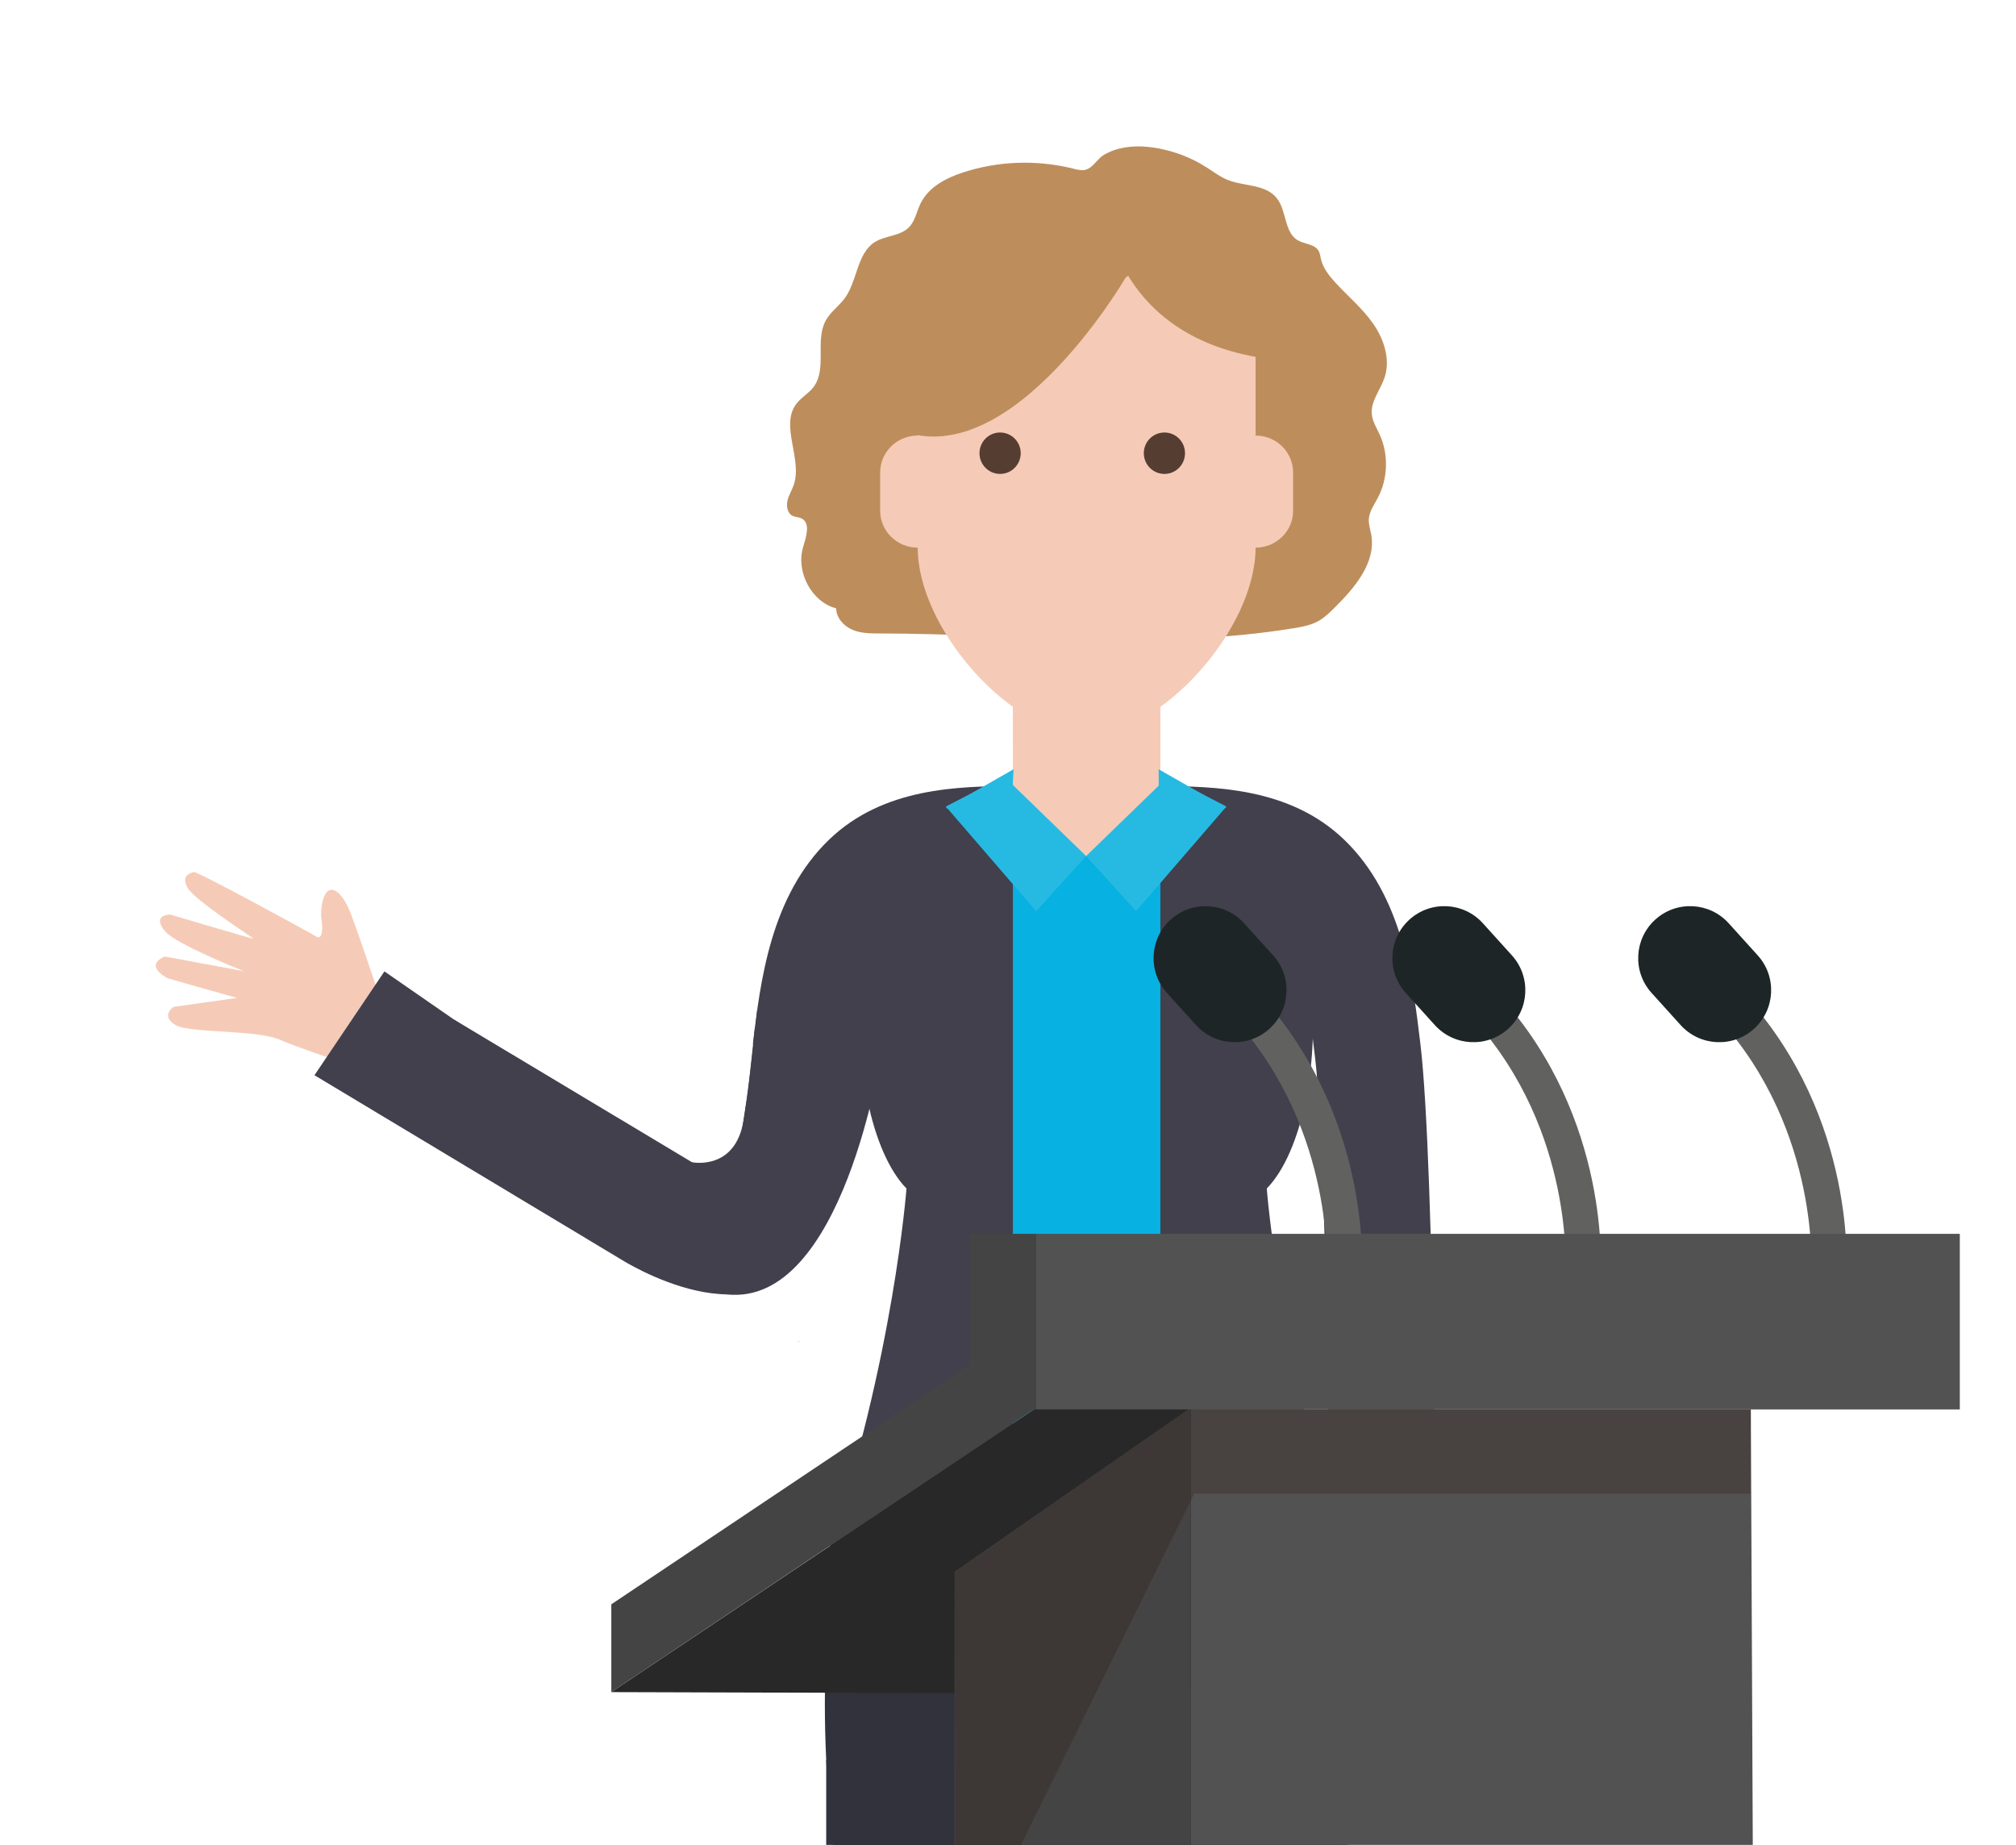 <?xml version="1.0" encoding="utf-8"?>
<!-- Generator: Adobe Illustrator 27.1.1, SVG Export Plug-In . SVG Version: 6.00 Build 0)  -->
<svg version="1.1" id="Layer_1" xmlns="http://www.w3.org/2000/svg" xmlns:xlink="http://www.w3.org/1999/xlink" x="0px" y="0px"
	 viewBox="0 0 574.08 525.36" style="enable-background:new 0 0 574.08 525.36;" xml:space="preserve">
<style type="text/css">
	.st0{fill:#C8C8C9;}
	.st1{fill:#F7CDB9;}
	.st2{fill:#BD8E5C;}
	.st3{fill:#42404D;}
	.st4{fill:#F5CBB7;}
	.st5{clip-path:url(#SVGID_00000173123334574486344580000004339796521655824049_);fill:#F5CBB7;}
	.st6{fill:#0F0F0F;}
	.st7{fill:#07B1E1;}
	.st8{fill:#32323C;}
	.st9{fill:#26BAE3;}
	.st10{fill:#563D32;}
	.st11{fill:#32313B;}
	.st12{fill:#159BC1;}
	.st13{fill:#1B87A8;}
	.st14{fill:#34343F;}
	.st15{fill:#616160;}
	.st16{fill:#1E2527;}
	.st17{fill:#282828;}
	.st18{fill:#525252;}
	.st19{fill:#444444;}
	.st20{opacity:0.26;fill:#2D180E;}
	.st21{fill:#1A1A1A;}
	.st22{fill:#042A3F;}
	.st23{fill:#38457B;}
	.st24{clip-path:url(#SVGID_00000043434073571919635800000011669456292912703660_);fill:#F5CBB7;}
	.st25{fill:#FFFFFF;}
	
		.st26{clip-path:url(#SVGID_00000078733742044369830180000000749588224194108066_);fill:url(#SVGID_00000173129220222866025890000010125193299218261676_);}
	
		.st27{clip-path:url(#SVGID_00000053506658491842591210000005753304168008004753_);fill:url(#SVGID_00000149380642635385531130000002987828870837405091_);}
	.st28{fill:#5C205B;}
	
		.st29{clip-path:url(#SVGID_00000008865091057298586930000014059081711604317840_);fill:url(#SVGID_00000047782872841734108440000009389766770902026627_);}
	.st30{fill:#374E5C;}
	.st31{fill:#724B3F;}
	.st32{fill:#593A31;}
	.st33{opacity:0.45;fill:#634137;}
	.st34{fill:#989898;}
	.st35{fill:#4E4D4D;}
	.st36{fill:#E6E5E5;}
	.st37{fill:#333333;}
	.st38{fill:#CCCCCC;}
	.st39{fill:#AC3E3C;}
	.st40{fill:#8A312F;}
	.st41{opacity:0.47;fill:#989898;}
	.st42{fill:#CCCBCB;}
	.st43{fill:#8B8B8B;}
	.st44{fill:#C0551B;}
	.st45{fill:#737373;}
	.st46{fill:#808080;}
	.st47{fill:#999999;}
	.st48{fill:#B3B3B3;}
	.st49{fill:#752157;}
</style>
<g>
	<g>
		<g>
			<path class="st0" d="M216.54,348.27c0.09,3.67,0.19,7.75,0.29,12.16L216.54,348.27z"/>
			<g>
				<path class="st1" d="M224,306.73c-15.15,6.71-7.17,21.23-6.48,20.31c0.69-0.91,5.6-8.83,10.58-11.04
					c2.86-1.27,4.26-4.37,3.13-6.93C230.1,306.51,226.87,305.46,224,306.73"/>
				<path class="st2" d="M274.17,49.13c-4.81,1.58-9.77,4.14-12.05,8.85c-1.07,2.21-1.51,4.83-3.16,6.61
					c-2.55,2.75-6.91,2.41-10.01,4.45c-4.93,3.26-4.81,10.9-8.32,15.78c-1.67,2.33-4.17,3.98-5.53,6.53
					c-3.03,5.64,0.41,13.63-3.36,18.76c-1.42,1.93-3.65,3.07-5.06,5.01c-4.56,6.25,1.88,15.59-0.66,22.99
					c-0.52,1.51-1.4,2.87-1.77,4.43c-0.37,1.55-0.06,3.48,1.27,4.26c0.87,0.5,1.96,0.41,2.84,0.9c2.51,1.39,1.16,5.28,0.33,8.11
					c-2.11,7.14,2.48,15.64,9.41,17.43c0.06,2.77,2.21,5.09,4.67,6.12c2.45,1.03,5.17,1.02,7.82,1.03
					c39.36,0.07,79.02,4.87,117.91-1.51c2.42-0.4,4.9-0.86,7.05-2.09c1.71-0.98,3.15-2.41,4.56-3.81
					c5.64-5.62,11.78-12.72,10.36-20.73c-0.25-1.42-0.74-2.82-0.69-4.26c0.09-2.31,1.54-4.27,2.6-6.29c2.88-5.46,3.06-12.38,0.48-18
					c-0.86-1.87-2.02-3.68-2.22-5.74c-0.36-3.74,2.46-6.91,3.64-10.47c1.72-5.17-0.21-10.99-3.31-15.4
					c-3.1-4.41-7.28-7.84-10.88-11.81c-1.73-1.9-3.38-4.04-3.96-6.6c-0.16-0.72-0.24-1.47-0.57-2.11c-1.1-2.14-4.06-1.97-6.07-3.18
					c-3.73-2.24-3.12-8.22-5.77-11.77c-3.17-4.26-9.43-3.47-14.23-5.43c-2.1-0.86-3.94-2.27-5.86-3.5
					c-5.19-3.32-11.13-5.36-17.19-5.9c-4.07-0.36-8.55,0.18-12.14,2.34c-1.63,0.99-2.71,2.96-4.28,3.84
					c-1.81,1.02-3.2,0.31-5.16-0.14C294.72,45.48,284.06,45.88,274.17,49.13"/>
				<path class="st3" d="M214.39,297.32c2.12-17.81,5.02-42.21,21.76-58.27c15.47-14.85,36.78-15.08,52.33-15.24l0.33,30.24
					c-12.23,0.13-24.88,0.27-31.72,6.82c-8.93,8.57-11.01,26.01-12.68,40.02"/>
				<path class="st4" d="M381.29,494.43l-0.02-48.88l25.2-0.04l0.02,48.92c0,9.66-5.64,17.5-12.6,17.5
					C386.93,511.93,381.29,504.09,381.29,494.43"/>
				<path class="st4" d="M374.01,485.1c0-17.05,7.6-28.99,8.07-29.5c1.83-1.97,4.47-1.5,5.89,1.05c1.42,2.55,1.08,6.2-0.75,8.17
					c-0.04,0.04-0.36,0.63-0.81,1.66c-0.46,1.03-1.06,2.51-1.65,4.33c-1.18,3.64-2.35,8.67-2.35,14.28c0,3.22-1.88,5.83-4.2,5.83
					C375.89,490.93,374.01,488.31,374.01,485.1"/>
				<path class="st3" d="M378.76,460.68c0,0-0.35-126.5-4.31-159.78c-1.67-14.01-3.74-31.46-12.68-40.02
					c-6.83-6.56-19.48-6.69-31.71-6.82l0.32-30.24c15.55,0.17,36.85,0.4,52.33,15.24c16.74,16.06,19.65,40.46,21.77,58.27
					c4.17,35.02,4.52,163.29,4.52,163.29L378.76,460.68z"/>
				<polygon class="st4" points="340.93,227.57 330.43,223.24 330.43,196.46 288.43,196.46 288.43,223.24 277.93,227.57 
					288.43,291.76 330.43,291.76 				"/>
				<g>
					<g>
						<defs>
							<rect id="SVGID_1_" x="288.43" y="196.63" width="42" height="26.61"/>
						</defs>
						<clipPath id="SVGID_00000050657720560330418760000008387111970041125522_">
							<use xlink:href="#SVGID_1_"  style="overflow:visible;"/>
						</clipPath>
						<polygon style="clip-path:url(#SVGID_00000050657720560330418760000008387111970041125522_);fill:#F5CBB7;" points="
							288.43,196.63 288.43,210.57 330.43,223.24 330.43,196.63 						"/>
					</g>
				</g>
				<path class="st6" d="M370.46,421.58h-61.3h-61.3c-34.89,60.03,27.04,168.96,26.68,406.03L274.5,869h27.3l-0.13-41.4l5.19-324.13
					h2.3h2.3l5.2,324.13l-0.14,41.4h27.3l-0.04-41.4C343.42,590.54,405.34,481.6,370.46,421.58"/>
				<rect x="266.85" y="243.86" class="st7" width="84.64" height="177.72"/>
				<path class="st8" d="M370.43,411.58h-61h-61c0,0-30.02,45.97-0.66,175.98c0.19,0.85,1.36,1.42,2.23,1.42h59.44h59.44
					c0.87,0,2.04-0.57,2.23-1.42C400.45,457.55,370.43,411.58,370.43,411.58"/>
				<path class="st3" d="M330.43,442.58h52.88c-18.9-55.24-22.58-104.13-22.58-104.13c19.92-20.36,22.58-105.45-30.3-115.21v63.86
					V442.58z"/>
				<path class="st3" d="M288.43,442.58h-52.88c18.9-55.24,22.58-104.13,22.58-104.13c-19.92-20.36-22.58-105.45,30.3-115.21v63.86
					V442.58z"/>
				<path class="st9" d="M309.28,243.77l-14.22,15.7l-6.63-7.68l-19.09-22.12c0.04-0.02,16.59-8.55,16.59-8.55l5.71,5.54
					L309.28,243.77z"/>
				<path class="st9" d="M309.29,243.77l14.22,15.7l25.73-29.8c-0.04-0.02-16.59-8.55-16.59-8.55l-5.71,5.54L309.29,243.77z"/>
				<polyline class="st9" points="277.6,232.84 269.34,230.08 288.62,219.06 288.23,227.13 				"/>
				<polyline class="st9" points="349.23,230.08 329.95,219.06 329.95,227.33 				"/>
				<path class="st4" d="M357.54,124.03v-21.84c0-23.2-26.85-52.5-48.11-52.5c-21.25,0-48.1,29.3-48.1,52.5v21.84
					c-5.9,0-10.69,4.7-10.69,10.5v10.92c0,5.8,4.79,10.5,10.69,10.5c0,23.2,26.85,53.34,48.1,53.34c21.25,0,48.11-30.14,48.11-53.34
					c5.9,0,10.69-4.7,10.69-10.5v-10.92C368.22,128.73,363.44,124.03,357.54,124.03"/>
				<path class="st10" d="M284.79,134.96c-3.25,0-5.87-2.65-5.87-5.9c0-3.26,2.62-5.9,5.87-5.9c3.24,0,5.87,2.64,5.87,5.9
					C290.66,132.31,288.03,134.96,284.79,134.96"/>
				<path class="st10" d="M331.59,134.96c-3.25,0-5.88-2.65-5.88-5.9c0-3.26,2.64-5.9,5.88-5.9c3.24,0,5.86,2.64,5.86,5.9
					C337.45,132.31,334.83,134.96,331.59,134.96"/>
				<polyline class="st8" points="235.27,501.23 235.27,664.8 383.97,664.8 383.97,478.72 344.64,472.66 315.17,469.92 				"/>
				<path class="st2" d="M320.52,79.08c0,0-35.81,61.57-68.87,41.05c-33.06-20.53,13.77-46.91,13.77-46.91s19.28-14.66,22.04-14.66
					s19.28-5.87,19.28-5.87l22.04,5.87l11.02,5.86"/>
				<path class="st2" d="M315.01,60.96c0,0,2.75,35.81,46.83,41.32c44.08,5.51,2.75-19.28,2.75-19.28l-8.26-16.53l-5.51-5.51
					l-5.51-2.75"/>
				<path class="st2" d="M295.72,80.24c0,0-13.77-13.77-13.77-16.53s5.51-8.26,5.51-8.26l8.26-5.51l11.4-1.55l24.42,1.55l8.26,8.26
					l2.75,2.75"/>
			</g>
			<polygon class="st11" points="280.49,458.8 323.78,458.8 319.49,458.13 289.32,455.34 			"/>
			<polygon class="st12" points="276.5,390.81 276.77,391.87 276.77,391.78 276.5,390.81 276.19,390.5 			"/>
			<path class="st13" d="M276.93,381.99L276.93,381.99c-0.04,0.4-0.08,0.81-0.12,1.22C276.86,382.88,276.9,382.5,276.93,381.99"/>
			<path class="st14" d="M227.51,381.99L227.51,381.99l-0.27,0.05v0.03l0.28,0.01C227.52,382.06,227.51,382.02,227.51,381.99"/>
		</g>
		<path class="st4" d="M109.55,288.23c-0.4-1.07-8.45-25.69-10.39-29.8c-1.95-4.11-4.07-5.64-5.55-4.84
			c-1.48,0.79-2.54,4.77-2.04,8.28c0.5,3.51,0,5.8-1.57,4.8c-1.57-1-34.02-18.72-34.87-18.35c-0.84,0.36-3.62,0.84-1.8,4.37
			c1.81,3.54,19.05,14.52,18.85,14.63c-0.2,0.11-23.68-6.89-23.68-6.89s-5.48,0-1.5,4.77c3.11,3.74,22.5,11.37,22.5,11.37
			l-22.53-4.18c0,0-6.35,2.19,0.76,6.2l19.71,5.59l-18.02,2.54c0,0-3.9,2.58,0.61,5.2c4.05,2.35,23.04,1.24,29.71,4.19
			c4.3,1.9,17.05,6.2,17.05,6.2L109.55,288.23z"/>
		<line class="st3" x1="223.22" y1="284.04" x2="234.95" y2="262.36"/>
		<path class="st3" d="M227.24,276.62c-1.24,2.38-9.43,15.14-9.43,15.14l-2.87,0.99L213,311l-3,19c0,0-11.04,9.17-28.02-2.92
			C165,315,109.47,276.62,109.47,276.62l-19.92,29.57l87.29,52.44c0,0,39.2,25.06,53.18-4.28c13.98-29.35,16.84-70.3,16.84-70.3"/>
		<polyline class="st3" points="123,298 129.4,290.41 200.86,333.25 219.52,344.55 212.38,350.48 		"/>
		<path class="st3" d="M197.06,330.97c0,0,12.49,2.57,14.72-12.2c2.23-14.77,3.84-31.15,3.84-31.15L231,290
			c0,0-6.56,50.22-7.78,50.61c-1.22,0.39-5.13,6.43-6.68,6.41s-16.39,0-16.39,0"/>
		<path class="st3" d="M251,299c0,1-10.99,73.19-44,69.6c-33-3.6-9.95-25.07-9.95-25.07S243,293,244,293S251,299,251,299z"/>
	</g>
	<g>
		<g>
			<g>
				<g>
					<path class="st15" d="M520.75,368.35c2.58,0,4.77-1.99,4.98-4.61c0.14-1.81,3.14-44.88-28.61-80.07
						c-1.85-2.05-5.01-2.21-7.06-0.37c-2.05,1.85-2.21,5.01-0.37,7.06c28.89,32.03,26.09,72.19,26.06,72.59
						c-0.22,2.75,1.84,5.16,4.59,5.38C520.49,368.35,520.62,368.35,520.75,368.35z"/>
				</g>
				<path class="st16" d="M478.58,291.91c5.48,6.06,14.84,6.54,20.9,1.06l0,0c6.06-5.48,6.54-14.84,1.06-20.9l-8.27-9.15
					c-5.48-6.06-14.84-6.54-20.9-1.06l0,0c-6.06,5.48-6.54,14.84-1.06,20.9L478.58,291.91z"/>
			</g>
			<g>
				<g>
					<path class="st15" d="M450.75,368.35c2.58,0,4.77-1.99,4.98-4.61c0.14-1.81,3.14-44.88-28.61-80.07
						c-1.85-2.05-5.01-2.21-7.06-0.37c-2.05,1.85-2.21,5.01-0.37,7.06c28.89,32.03,26.09,72.19,26.06,72.59
						c-0.22,2.75,1.84,5.16,4.59,5.38C450.49,368.35,450.62,368.35,450.75,368.35z"/>
				</g>
				<path class="st16" d="M408.58,291.91c5.48,6.06,14.84,6.54,20.9,1.06l0,0c6.06-5.48,6.54-14.84,1.06-20.9l-8.27-9.15
					c-5.48-6.06-14.84-6.54-20.9-1.06l0,0c-6.06,5.48-6.54,14.84-1.06,20.9L408.58,291.91z"/>
			</g>
			<g>
				<g>
					<path class="st15" d="M382.75,368.35c2.58,0,4.77-1.99,4.98-4.61c0.14-1.81,3.14-44.88-28.61-80.07
						c-1.85-2.05-5.01-2.21-7.06-0.37c-2.05,1.85-2.21,5.01-0.37,7.06c28.89,32.03,26.09,72.19,26.06,72.59
						c-0.22,2.75,1.84,5.16,4.59,5.38C382.49,368.35,382.62,368.35,382.75,368.35z"/>
				</g>
				<path class="st16" d="M340.58,291.91c5.48,6.06,14.84,6.54,20.9,1.06l0,0c6.06-5.48,6.54-14.84,1.06-20.9l-8.27-9.15
					c-5.48-6.06-14.84-6.54-20.9-1.06l0,0c-6.06,5.48-6.54,14.84-1.06,20.9L340.58,291.91z"/>
			</g>
			<polygon class="st17" points="174.08,481.86 340.08,482.36 340.08,395.36 294.83,401.11 			"/>
			<polygon class="st18" points="339.08,894.36 500.78,894.36 498.57,401.36 339.08,401.36 			"/>
			<polygon class="st19" points="271.58,894.36 339.08,894.36 339.08,400.86 271.83,447.61 			"/>
			<polygon class="st19" points="174.08,481.86 295.08,400.86 295.08,375.86 174.08,456.86 			"/>
			<rect x="276.08" y="351.36" class="st19" width="19" height="50"/>
			<polygon class="st20" points="272.09,563.14 271.83,447.73 339.08,400.86 339.08,401.36 498.57,401.36 498.41,425.36 
				340.08,425.36 			"/>
			<rect x="295.08" y="351.36" class="st18" width="263" height="50"/>
		</g>
	</g>
</g>
<g>
	<g>
		<rect x="1793.23" y="246.03" class="st21" width="40.54" height="47.6"/>
		<g>
			<path class="st21" d="M1803.37,267.9v136.79h10.81V261.9h-5.7C1805.66,261.9,1803.37,264.59,1803.37,267.9z"/>
			<path class="st21" d="M1814.18,261.9v142.8h9.46V267.9c0-3.32-2.29-6-5.11-6H1814.18z"/>
		</g>
		<path class="st22" d="M1875.8,338.42c-41.53-8.29-83.07-8.29-124.6,0c-18.15,3.6-30.96-15.08-28.57-42.67
			c1.83-21.17,3.59-41.51,5.28-61.06c2.01-23.24,16.3-44.83,31.91-47.5c35.77-6.17,71.6-6.17,107.37,0
			c15.61,2.67,29.9,24.26,31.91,47.5c1.69,19.55,3.45,39.89,5.28,61.06C1906.76,323.34,1893.95,342.01,1875.8,338.42z"/>
		<g>
			<rect x="1803.03" y="416.3" class="st21" width="11.09" height="95.26"/>
			<rect x="1814.12" y="416.3" class="st21" width="9.85" height="95.26"/>
		</g>
		<rect x="1773.63" y="404.69" class="st21" width="81.09" height="15.87"/>
		<path class="st23" d="M1904.53,416.73h-180.7c-2.34,0-4.25-1.91-4.25-4.25v-14.91c0-4.81,3.94-8.75,8.75-8.75h171.7
			c4.81,0,8.75,3.94,8.75,8.75v14.91C1908.78,414.82,1906.87,416.73,1904.53,416.73z"/>
		<rect x="1799.34" y="499.34" class="st21" width="27.1" height="15.88"/>
		<path class="st21" d="M1874.99,547.49c-34.48-36.83-87.15-36.83-121.63,0c0-3.7,0-7.4,0-11.11c34.48-36.83,87.15-36.83,121.63,0
			C1874.99,540.08,1874.99,543.79,1874.99,547.49z"/>
		<g>
			<path class="st21" d="M1733.09,547.49c0,8.76,6.05,15.87,13.51,15.87c7.46,0,13.51-7.1,13.51-15.87
				c0-8.76-6.05-15.87-13.51-15.87C1739.14,531.62,1733.09,538.73,1733.09,547.49z"/>
			<path class="st21" d="M1746.61,560.18c-5.96,0-10.81-5.69-10.81-12.69c0-7,4.85-12.69,10.81-12.69s10.81,5.69,10.81,12.69
				C1757.42,554.49,1752.57,560.18,1746.61,560.18z"/>
			<path class="st21" d="M1746.61,558.59c-5.22,0-9.46-4.98-9.46-11.11c0-6.12,4.24-11.11,9.46-11.11s9.46,4.98,9.46,11.11
				C1756.07,553.61,1751.82,558.59,1746.61,558.59z"/>
		</g>
		<g>
			<path class="st21" d="M1895.26,547.49c0,8.76-6.05,15.87-13.51,15.87c-7.46,0-13.51-7.1-13.51-15.87
				c0-8.76,6.05-15.87,13.51-15.87C1889.21,531.62,1895.26,538.73,1895.26,547.49z"/>
			<path class="st21" d="M1881.75,560.18c5.96,0,10.81-5.69,10.81-12.69c0-7-4.85-12.69-10.81-12.69s-10.81,5.69-10.81,12.69
				C1870.94,554.49,1875.79,560.18,1881.75,560.18z"/>
			<path class="st21" d="M1881.75,558.59c5.22,0,9.46-4.98,9.46-11.11c0-6.12-4.24-11.11-9.46-11.11s-9.46,4.98-9.46,11.11
				C1872.29,553.61,1876.53,558.59,1881.75,558.59z"/>
		</g>
		<g>
			<path class="st0" d="M1738.59,303.82c0.08,3.11,0.16,6.56,0.25,10.29L1738.59,303.82z"/>
			<g>
				<path class="st1" d="M1744.91,268.65c-12.83,5.68-6.07,17.97-5.48,17.2c0.59-0.77,4.74-7.48,8.96-9.34
					c2.42-1.07,3.61-3.7,2.65-5.87C1750.07,268.47,1747.33,267.58,1744.91,268.65"/>
				<path class="st2" d="M1787.38,50.57c-4.07,1.34-8.27,3.5-10.2,7.49c-0.9,1.87-1.28,4.09-2.67,5.6
					c-2.16,2.33-5.85,2.04-8.48,3.77c-4.17,2.76-4.07,9.23-7.05,13.36c-1.42,1.97-3.53,3.37-4.69,5.53
					c-2.57,4.77,0.35,11.54-2.84,15.88c-1.2,1.63-3.09,2.6-4.29,4.24c-3.86,5.29,1.59,13.2-0.56,19.46
					c-0.44,1.28-1.18,2.43-1.5,3.75c-0.32,1.31-0.05,2.95,1.08,3.61c0.73,0.43,1.66,0.35,2.4,0.76c2.12,1.17,0.98,4.47,0.28,6.87
					c-1.79,6.04,2.1,13.24,7.96,14.76c0.05,2.34,1.88,4.31,3.95,5.18c2.08,0.87,4.38,0.87,6.62,0.87
					c33.32,0.06,66.9,4.13,99.82-1.28c2.05-0.34,4.14-0.73,5.97-1.77c1.45-0.83,2.67-2.04,3.86-3.23
					c4.78-4.76,9.97-10.77,8.77-17.55c-0.21-1.2-0.63-2.38-0.58-3.61c0.07-1.95,1.3-3.61,2.2-5.32c2.43-4.62,2.59-10.48,0.41-15.24
					c-0.73-1.59-1.71-3.11-1.88-4.86c-0.31-3.17,2.08-5.85,3.08-8.87c1.45-4.38-0.18-9.3-2.8-13.04c-2.63-3.73-6.16-6.64-9.21-10
					c-1.46-1.61-2.86-3.42-3.35-5.58c-0.14-0.61-0.21-1.24-0.49-1.79c-0.93-1.81-3.44-1.67-5.14-2.69
					c-3.16-1.89-2.64-6.96-4.88-9.97c-2.68-3.6-7.99-2.94-12.05-4.6c-1.78-0.73-3.34-1.92-4.96-2.97
					c-4.39-2.81-9.42-4.54-14.55-4.99c-3.45-0.31-7.23,0.15-10.28,1.98c-1.38,0.83-2.3,2.5-3.62,3.25
					c-1.53,0.87-2.71,0.27-4.37-0.12C1804.78,47.48,1795.76,47.82,1787.38,50.57"/>
				<path class="st4" d="M1756.4,427.56l0.02-41.38l-21.33-0.03l-0.01,41.41c0,8.18,4.77,14.81,10.67,14.81
					S1756.4,435.74,1756.4,427.56"/>
				<path class="st4" d="M1762.56,419.66c0-14.44-6.43-24.55-6.83-24.97c-1.55-1.67-3.79-1.27-4.99,0.89
					c-1.2,2.16-0.92,5.25,0.63,6.92c0.03,0.03,0.3,0.53,0.69,1.4c0.39,0.87,0.89,2.12,1.39,3.67c1,3.09,1.99,7.34,1.99,12.09
					c0,2.73,1.59,4.94,3.56,4.94S1762.56,422.38,1762.56,419.66"/>
				<path class="st3" d="M1758.53,398.99l-25.6-0.06c0,0,0.3-108.59,3.83-138.24c1.79-15.08,4.25-35.73,18.43-49.33
					c13.1-12.57,31.13-12.76,44.3-12.9l0.28,25.6c-10.36,0.11-21.07,0.23-26.85,5.78c-7.56,7.26-9.32,22.02-10.73,33.88
					C1758.83,291.9,1758.53,398.99,1758.53,398.99"/>
				<path class="st4" d="M1878.07,427.56l-0.02-41.38l21.33-0.03l0.02,41.41c0,8.18-4.78,14.81-10.67,14.81
					C1882.84,442.37,1878.07,435.74,1878.07,427.56"/>
				<path class="st4" d="M1871.9,419.66c0-14.44,6.43-24.55,6.83-24.97c1.55-1.67,3.79-1.27,4.99,0.89c1.2,2.16,0.92,5.25-0.63,6.92
					c-0.03,0.03-0.3,0.53-0.69,1.4c-0.39,0.87-0.89,2.12-1.39,3.67c-1,3.09-1.99,7.34-1.99,12.09c0,2.73-1.59,4.94-3.56,4.94
					C1873.5,424.59,1871.9,422.38,1871.9,419.66"/>
				<path class="st3" d="M1861.55,229.83c-5.79-5.55-16.49-5.67-26.85-5.78l0.27-25.6c13.17,0.14,31.2,0.34,44.3,12.9
					c14.18,13.6,16.63,34.25,18.43,49.33C1901.23,290.34,1869.11,237.09,1861.55,229.83z"/>
				<polygon class="st4" points="1843.9,201.64 1835.01,197.97 1835.01,175.3 1799.45,175.3 1799.45,197.97 1790.56,201.64 
					1799.45,255.98 1835.01,255.98 				"/>
				<g>
					<g>
						<defs>
							
								<rect id="SVGID_00000026881595789808721300000009693867429311771782_" x="1799.45" y="175.44" width="35.55" height="22.53"/>
						</defs>
						<clipPath id="SVGID_00000140708191363201943300000005863010790894825609_">
							<use xlink:href="#SVGID_00000026881595789808721300000009693867429311771782_"  style="overflow:visible;"/>
						</clipPath>
						<polygon style="clip-path:url(#SVGID_00000140708191363201943300000005863010790894825609_);fill:#F5CBB7;" points="
							1799.45,175.44 1799.45,187.24 1835.01,197.97 1835.01,175.44 						"/>
					</g>
				</g>
				<path class="st4" d="M1868.9,365.88H1817h-51.89c-29.53,50.82,22.89,143.04,22.59,343.74l-0.04,35.05h23.11l-0.11-35.05
					l4.4-274.41h1.95h1.95l4.4,274.41l-0.11,35.05h23.11l-0.04-35.05C1846.01,508.92,1898.43,416.7,1868.9,365.88"/>
				<rect x="1781.18" y="215.43" class="st7" width="71.66" height="150.46"/>
				<path class="st8" d="M1868.88,357.42h-51.65h-51.65c0,0-25.41,38.91-0.56,148.98c0.16,0.72,1.15,1.2,1.89,1.2h50.32h50.32
					c0.73,0,1.72-0.49,1.89-1.2C1894.29,396.34,1868.88,357.42,1868.88,357.42"/>
				<path class="st3" d="M1835.01,383.66h44.77c-16-46.77-19.12-88.15-19.12-88.15c16.87-17.23,19.12-89.28-25.65-97.54v54.06
					V383.66z"/>
				<path class="st3" d="M1799.45,383.66h-44.77c16-46.77,19.12-88.15,19.12-88.15c-16.87-17.23-19.12-89.28,25.65-97.54v54.06
					V383.66z"/>
				<path class="st9" d="M1817.11,215.35l-12.04,13.29l-5.62-6.5l-16.17-18.72c0.04-0.02,14.05-7.24,14.05-7.24l4.83,4.69
					L1817.11,215.35z"/>
				<path class="st9" d="M1817.11,215.35l12.04,13.29l21.78-25.23c-0.04-0.02-14.05-7.24-14.05-7.24l-4.83,4.69L1817.11,215.35z"/>
				<polyline class="st9" points="1790.29,206.1 1783.29,203.77 1799.62,194.44 1799.28,201.27 				"/>
				<polyline class="st9" points="1850.93,203.77 1834.6,194.44 1834.6,201.43 				"/>
				<path class="st4" d="M1857.96,113.98V95.49c0-19.64-22.73-44.44-40.73-44.44s-40.72,24.81-40.72,44.44v18.49
					c-5,0-9.05,3.98-9.05,8.89v9.24c0,4.91,4.05,8.89,9.05,8.89c0,19.64,22.73,45.16,40.72,45.16s40.73-25.52,40.73-45.16
					c5,0,9.05-3.98,9.05-8.89v-9.24C1867.01,117.96,1862.96,113.98,1857.96,113.98"/>
				<path class="st10" d="M1796.37,123.23c-2.75,0-4.97-2.24-4.97-5c0-2.76,2.22-5,4.97-5c2.74,0,4.97,2.23,4.97,5
					C1801.34,120.99,1799.11,123.23,1796.37,123.23"/>
				<path class="st10" d="M1835.99,123.23c-2.75,0-4.98-2.24-4.98-5c0-2.76,2.23-5,4.98-5c2.74,0,4.96,2.23,4.96,5
					C1840.96,120.99,1838.74,123.23,1835.99,123.23"/>
				<polyline class="st8" points="1754.45,433.32 1754.45,571.79 1880.34,571.79 1880.34,414.26 1847.04,409.13 1822.09,406.81 				
					"/>
				<path class="st2" d="M1826.62,75.93c0,0-30.32,52.13-58.31,34.75c-27.99-17.38,11.66-39.72,11.66-39.72s16.33-12.41,18.66-12.41
					s16.33-4.97,16.33-4.97l18.66,4.97l9.33,4.96"/>
				<path class="st2" d="M1821.95,60.59c0,0,2.33,30.32,39.65,34.98s2.33-16.33,2.33-16.33l-7-13.99l-4.66-4.66l-4.66-2.33"/>
				<path class="st2" d="M1805.63,76.91c0,0-11.66-11.66-11.66-13.99c0-2.33,4.66-7,4.66-7l7-4.66l9.65-1.32l20.67,1.32l7,7
					l2.33,2.33"/>
			</g>
			<polygon class="st11" points="1792.73,397.39 1829.38,397.39 1825.75,396.83 1800.21,394.46 			"/>
			<polygon class="st12" points="1789.35,339.84 1789.58,340.73 1789.58,340.66 1789.35,339.84 1789.09,339.57 			"/>
			<path class="st13" d="M1789.72,332.37L1789.72,332.37c-0.04,0.34-0.06,0.69-0.1,1.03
				C1789.66,333.12,1789.69,332.8,1789.72,332.37"/>
			<path class="st14" d="M1747.88,332.37L1747.88,332.37l-0.23,0.04v0.03l0.23,0.01C1747.88,332.42,1747.88,332.4,1747.88,332.37"/>
		</g>
		<path class="st3" d="M1895.98,317.85c7.6,15.94,26.61,26.57,24.3-2.49c-6.95-87.84-47.13-116.7-59.84-105.34
			C1848.77,220.45,1865.84,254.65,1895.98,317.85z"/>
		<path class="st3" d="M1809.93,334.68c-30.24,0.16-41.67-9.07-11.24-16.01c87.68-19.99,126.95-7.61,121.64,8.58
			C1915.45,342.13,1879.94,334.31,1809.93,334.68z"/>
	</g>
	<g>
		<g>
			<path class="st9" d="M1954.75,303.66c-2.12-3.83-7.52-4.07-9.23-3.89v-4.26h-33.35v29.72c0,4.42,3.83,7.91,8.59,7.91h15.41
				c4.76,0,9.35-3.49,9.35-7.91v-1.38c2.57-1.89,4.06-3.22,5.19-4.09C1952.4,318.45,1959.49,312.2,1954.75,303.66z M1950.28,313.28
				c-0.99,2.39-2.2,4.07-4.76,6.52v-16.3C1948.08,304.02,1951.91,309.34,1950.28,313.28z"/>
		</g>
		<g>
			<path class="st25" d="M2078.13,313.92c0-4.97,1.5-9.6,4.05-13.44h-75.71c-6.78,0-12.26,5.49-12.26,12.26v2.37
				c0,6.77,5.49,12.27,12.26,12.27h75.71C2079.63,323.52,2078.13,318.89,2078.13,313.92"/>
			<g>
				<defs>
					<path id="SVGID_00000076571779472530584630000008731096176680997308_" d="M2078.84,308.08L2078.84,308.08
						c0.58-2.33,1.49-4.53,2.68-6.55C2080.33,303.55,2079.41,305.75,2078.84,308.08 M2081.52,301.53c0.04-0.06,0.08-0.13,0.11-0.19
						C2081.6,301.4,2081.56,301.47,2081.52,301.53 M2081.63,301.34c0.04-0.07,0.08-0.13,0.12-0.2
						C2081.71,301.21,2081.67,301.27,2081.63,301.34 M2081.79,301.1c0.02-0.05,0.05-0.09,0.08-0.13
						C2081.84,301.01,2081.81,301.05,2081.79,301.1 M2081.92,300.88c0.01-0.02,0.03-0.04,0.04-0.06
						C2081.95,300.83,2081.94,300.86,2081.92,300.88 M2082.05,300.67c0.01-0.01,0.02-0.03,0.03-0.05
						C2082.07,300.65,2082.06,300.66,2082.05,300.67"/>
				</defs>
				<clipPath id="SVGID_00000150066517392649114010000002442191017577940413_">
					<use xlink:href="#SVGID_00000076571779472530584630000008731096176680997308_"  style="overflow:visible;"/>
				</clipPath>
				
					<radialGradient id="SVGID_00000111192707684251698620000000804250284663539856_" cx="-987.663" cy="812.633" r="4.587" gradientTransform="matrix(7.033 0 0 -16.169 8984.713 13451.957)" gradientUnits="userSpaceOnUse">
					<stop  offset="0" style="stop-color:#98ACB6"/>
					<stop  offset="0.574" style="stop-color:#98ACB6"/>
					<stop  offset="0.798" style="stop-color:#98ACB6"/>
					<stop  offset="1" style="stop-color:#98ACB6"/>
				</radialGradient>
				
					<rect x="2078.84" y="300.63" style="clip-path:url(#SVGID_00000150066517392649114010000002442191017577940413_);fill:url(#SVGID_00000111192707684251698620000000804250284663539856_);" width="3.24" height="7.45"/>
			</g>
			<g>
				<defs>
					<path id="SVGID_00000169518615477806457340000009448701351562259368_" d="M2034.94,300.48h-27.23h-1.24
						c-0.36,0-0.72,0.01-1.08,0.05c-6.27,0.54-11.18,5.8-11.18,12.21v2.54c0,0.05,0,0.09,0,0.14c0,0.01,0,0.02,0,0.03
						c0,0.05,0,0.09,0,0.13c0,0.01,0,0.02,0,0.03c0,0.04,0,0.09,0.01,0.13c0,0,0,0.01,0,0.02c0,0.05,0,0.09,0,0.13
						c0,0.01,0,0.02,0,0.04c0,0.04,0.01,0.08,0.01,0.12c0,0.02,0,0.03,0,0.05c0,0.04,0.01,0.07,0.01,0.11c0,0.02,0,0.04,0,0.06
						c0,0.02,0,0.05,0,0.07c0,0.03,0,0.06,0.01,0.09c0,0.02,0,0.05,0,0.06c0,0.03,0.01,0.05,0.01,0.07c0,0.01,0,0.03,0.01,0.04
						c0,0.05,0.01,0.09,0.01,0.13c0,0.01,0,0.01,0,0.02c0.01,0.06,0.02,0.11,0.03,0.16c0.46,3.16,2.13,5.93,4.52,7.82
						c-0.11-0.65-0.17-1.32-0.17-2v-2.37c0-6.77,5.49-12.26,12.26-12.26h67.88c0.61-2.48,1.61-4.82,2.91-6.94
						c0.01-0.01,0.02-0.03,0.04-0.05c0.02-0.05,0.05-0.09,0.08-0.13c0.02-0.03,0.04-0.06,0.06-0.09c0.01-0.02,0.03-0.04,0.04-0.06
						c0.03-0.05,0.06-0.09,0.09-0.14c0.01-0.01,0.02-0.03,0.03-0.05c0.03-0.05,0.07-0.1,0.1-0.15H2034.94z"/>
				</defs>
				<clipPath id="SVGID_00000029018455956105170740000014809017925912931990_">
					<use xlink:href="#SVGID_00000169518615477806457340000009448701351562259368_"  style="overflow:visible;"/>
				</clipPath>
				
					<radialGradient id="SVGID_00000000920247027468233390000005754211293620508081_" cx="-987.66" cy="849.824" r="4.587" gradientTransform="matrix(7.033 0 0 -7.033 8984.647 6289.614)" gradientUnits="userSpaceOnUse">
					<stop  offset="0" style="stop-color:#BEBBBD"/>
					<stop  offset="0.574" style="stop-color:#BEBBBD"/>
					<stop  offset="0.798" style="stop-color:#BEBBBD"/>
					<stop  offset="1" style="stop-color:#BEBBBD"/>
				</radialGradient>
				
					<rect x="1994.22" y="300.48" style="clip-path:url(#SVGID_00000029018455956105170740000014809017925912931990_);fill:url(#SVGID_00000000920247027468233390000005754211293620508081_);" width="87.97" height="24.24"/>
			</g>
			<path class="st28" d="M2006.48,300.98h79.61v-4.39h-79.61c-8.9,0-16.15,7.24-16.15,16.15v2.37c0,8.91,7.25,16.16,16.15,16.16
				h79.61v-4.4h-79.61c-6.48,0-11.75-5.27-11.75-11.76v-2.37C1994.72,306.26,1999.99,300.98,2006.48,300.98"/>
			<path class="st25" d="M2065.29,274.33h-53.02c1.13,2.55,1.77,5.38,1.77,8.34c0,3.92-1.1,7.58-2.99,10.69h54.25
				c4.76,0,8.61-3.86,8.61-8.61v-1.82C2073.9,278.19,2070.05,274.33,2065.29,274.33"/>
			<g>
				<defs>
					<path id="SVGID_00000065046703431921431860000001627314328728547255_" d="M2036.14,274.33h-23.87
						c0.75,1.72,1.29,3.55,1.56,5.46h52.24c3.47,0,6.47,2.06,7.83,5.03v-0.06v-1.81c0-4.76-3.85-8.61-8.61-8.61H2036.14z"/>
				</defs>
				<clipPath id="SVGID_00000133500954477489356680000016880501456983201154_">
					<use xlink:href="#SVGID_00000065046703431921431860000001627314328728547255_"  style="overflow:visible;"/>
				</clipPath>
				
					<radialGradient id="SVGID_00000133525473959560480090000008354161823380183702_" cx="-770.286" cy="885.43" r="4.587" gradientTransform="matrix(4.819 0 0 -4.819 5755.042 4546.4)" gradientUnits="userSpaceOnUse">
					<stop  offset="0" style="stop-color:#BEBBBD"/>
					<stop  offset="0.574" style="stop-color:#BEBBBD"/>
					<stop  offset="0.798" style="stop-color:#BEBBBD"/>
					<stop  offset="1" style="stop-color:#BEBBBD"/>
				</radialGradient>
				
					<rect x="2012.27" y="274.33" style="clip-path:url(#SVGID_00000133500954477489356680000016880501456983201154_);fill:url(#SVGID_00000133525473959560480090000008354161823380183702_);" width="61.63" height="10.49"/>
			</g>
			<path class="st30" d="M2065.29,271.11h-58.18v3.22h58.18c4.76,0,8.61,3.85,8.61,8.61v1.82c0,4.75-3.85,8.61-8.61,8.61h-58.18
				v3.22h58.18c6.52,0,11.83-5.31,11.83-11.83v-1.82C2077.12,276.42,2071.81,271.11,2065.29,271.11"/>
			<polygon class="st30" points="2058.13,290.34 2053.45,287.07 2048.56,290.34 2048.56,274.33 2058.13,274.33 			"/>
		</g>
	</g>
	<g>
		<rect x="1371.38" y="332.78" class="st31" width="768.74" height="13.37"/>
		<rect x="1409.93" y="346.15" class="st31" width="691.64" height="217.21"/>
		<rect x="1409.93" y="346.15" class="st32" width="23.05" height="217.21"/>
		
			<rect x="2078.52" y="346.15" transform="matrix(-1 -1.224647e-16 1.224647e-16 -1 4180.086 909.503)" class="st32" width="23.05" height="217.21"/>
		<rect x="1409.93" y="346.15" class="st33" width="691.64" height="35.09"/>
	</g>
	<g>
		<path class="st34" d="M1838.16,329.13h-168.41c-6.05,0-11-4.95-11-11v-85.32c0-6.05,4.95-11,11-11h168.41c6.05,0,11,4.95,11,11
			v85.32C1849.16,324.18,1844.21,329.13,1838.16,329.13z"/>
		<path class="st35" d="M1838.16,332.93h-168.41c-6.05,0-11-4.95-11-11v-85.32c0-6.05,4.95-11,11-11h168.41c6.05,0,11,4.95,11,11
			v85.32C1849.16,327.98,1844.21,332.93,1838.16,332.93z"/>
		<g>
			<path class="st36" d="M1769.68,260.35h-31.4c-1.1,0-1.53,0.78-1.53,1.88v6.91c0,0.3-0.16,0.59-0.04,0.85l34.45-9.14
				C1770.8,260.5,1770.21,260.35,1769.68,260.35z"/>
			<path class="st34" d="M1771.08,260.78l-34.58,9.32c0.32,0.68,0.99,1.26,1.78,1.26h31.4c1.1,0,2.08-1.12,2.08-2.22v-6.91
				C1771.75,261.66,1771.47,261.15,1771.08,260.78z"/>
		</g>
	</g>
	<g>
		<g>
			
				<rect x="1458.18" y="246.66" transform="matrix(-0.707 0.707 -0.707 -0.707 2698.704 -530.77)" class="st37" width="2.19" height="93.7"/>
			
				<rect x="1464.34" y="241.57" transform="matrix(-0.707 0.707 -0.707 -0.707 2707.41 -539.461)" class="st37" width="2.18" height="98.85"/>
		</g>
		<g>
			
				<rect x="1453.43" y="199.16" transform="matrix(-0.643 -0.766 0.766 -0.643 2208.425 1502.385)" class="st37" width="2.19" height="74.18"/>
			
				<rect x="1460.72" y="200.79" transform="matrix(-0.643 -0.766 0.766 -0.643 2219.137 1510.642)" class="st37" width="2.18" height="74.18"/>
		</g>
		<g>
			<polygon class="st37" points="1518.44,323.19 1531.58,324.44 1530.14,319.75 			"/>
			<path class="st25" d="M1461.79,331.57h80.12l0,0c0-4.75-3.85-8.59-8.59-8.59h-62.93
				C1465.64,322.98,1461.79,326.82,1461.79,331.57L1461.79,331.57z"/>
		</g>
		<g>
			
				<ellipse transform="matrix(0.125 -0.992 0.992 0.125 992.868 1646.931)" class="st37" cx="1430.47" cy="260.37" rx="9.47" ry="9.47"/>
			<path class="st25" d="M1423.19,260.37c0,4.02,3.26,7.28,7.28,7.28c4.02,0,7.28-3.26,7.28-7.28c0-4.02-3.26-7.28-7.28-7.28
				C1426.45,253.09,1423.19,256.35,1423.19,260.37z"/>
		</g>
		<g>
			<path class="st38" d="M1502.19,245.77c3.7,4.77,10.56,5.64,15.33,1.94c4.77-3.7,5.64-10.56,1.94-15.33s-10.56-5.64-15.33-1.94
				C1499.36,234.13,1498.49,241,1502.19,245.77z"/>
			<path class="st25" d="M1486.77,222.31l-8.9-11.49c-1.63-2.1-1.53-4.92,0.57-6.54l6.77-5.25c2.1-1.63,5.43-1.46,7.06,0.63
				l8.9,11.49c12.51-5.26,27.43-2.66,35.57,7.84l-51.81,40.16C1476.78,248.66,1477.98,233.56,1486.77,222.31z"/>
		</g>
	</g>
</g>
<g>
	<g>
		<rect x="1456.81" y="-120.61" class="st31" width="185.5" height="11.54"/>
		<rect x="1474.42" y="-110.08" class="st31" width="22.44" height="12.49"/>
		
			<rect x="1602.26" y="-110.08" transform="matrix(-1 -1.224647e-16 1.224647e-16 -1 3226.967 -207.664)" class="st31" width="22.44" height="12.49"/>
		<rect x="1474.42" y="-110.08" class="st33" width="22.44" height="6.25"/>
		
			<rect x="1602.26" y="-110.08" transform="matrix(-1 -1.224647e-16 1.224647e-16 -1 3226.967 -213.911)" class="st33" width="22.44" height="6.25"/>
	</g>
	<g>
		<g>
			<g>
				<rect x="1500.46" y="-226.13" class="st39" width="16.2" height="104.28"/>
				<rect x="1483.25" y="-226.13" class="st40" width="17.21" height="104.28"/>
			</g>
			<path class="st25" d="M1493.44-137.51c0,3.36,2.73,6.09,6.09,6.09c3.36,0,6.09-2.73,6.09-6.09c0-3.36-2.73-6.09-6.09-6.09
				C1496.17-143.6,1493.44-140.88,1493.44-137.51z"/>
			<g>
				
					<rect x="1488.31" y="-208.92" transform="matrix(-1 -1.224647e-16 1.224647e-16 -1 2999.908 -369.24)" class="st25" width="23.29" height="48.6"/>
				<g>
					
						<rect x="1493.37" y="-202.84" transform="matrix(-1 -1.224647e-16 1.224647e-16 -1 2998.896 -404.676)" class="st40" width="12.15" height="1.01"/>
					
						<rect x="1493.37" y="-196.77" transform="matrix(-1 -1.224647e-16 1.224647e-16 -1 2998.896 -392.527)" class="st40" width="12.15" height="1.01"/>
					
						<rect x="1493.37" y="-190.69" transform="matrix(-1 -1.224647e-16 1.224647e-16 -1 2998.896 -380.378)" class="st40" width="12.15" height="1.01"/>
					
						<rect x="1493.37" y="-184.62" transform="matrix(-1 -1.224647e-16 1.224647e-16 -1 2998.896 -368.228)" class="st40" width="12.15" height="1.01"/>
					
						<rect x="1493.37" y="-179.56" transform="matrix(-1 -1.224647e-16 1.224647e-16 -1 2998.896 -358.104)" class="st40" width="12.15" height="1.01"/>
					
						<rect x="1493.37" y="-173.48" transform="matrix(-1 -1.224647e-16 1.224647e-16 -1 2998.896 -345.954)" class="st40" width="12.15" height="1.01"/>
					
						<rect x="1493.37" y="-167.41" transform="matrix(-1 -1.224647e-16 1.224647e-16 -1 2998.896 -333.805)" class="st40" width="12.15" height="1.01"/>
				</g>
			</g>
		</g>
		<g>
			<g>
				<rect x="1534.46" y="-226.13" class="st39" width="16.2" height="104.28"/>
				<rect x="1517.25" y="-226.13" class="st40" width="17.21" height="104.28"/>
			</g>
			<path class="st25" d="M1527.44-137.51c0,3.36,2.73,6.09,6.09,6.09c3.36,0,6.09-2.73,6.09-6.09c0-3.36-2.73-6.09-6.09-6.09
				C1530.17-143.6,1527.44-140.88,1527.44-137.51z"/>
			<g>
				
					<rect x="1522.31" y="-208.92" transform="matrix(-1 -1.224647e-16 1.224647e-16 -1 3067.908 -369.24)" class="st25" width="23.29" height="48.6"/>
				<g>
					
						<rect x="1527.37" y="-202.84" transform="matrix(-1 -1.224647e-16 1.224647e-16 -1 3066.896 -404.676)" class="st40" width="12.15" height="1.01"/>
					
						<rect x="1527.37" y="-196.77" transform="matrix(-1 -1.224647e-16 1.224647e-16 -1 3066.896 -392.527)" class="st40" width="12.15" height="1.01"/>
					
						<rect x="1527.37" y="-190.69" transform="matrix(-1 -1.224647e-16 1.224647e-16 -1 3066.896 -380.378)" class="st40" width="12.15" height="1.01"/>
					
						<rect x="1527.37" y="-184.62" transform="matrix(-1 -1.224647e-16 1.224647e-16 -1 3066.896 -368.228)" class="st40" width="12.15" height="1.01"/>
					
						<rect x="1527.37" y="-179.56" transform="matrix(-1 -1.224647e-16 1.224647e-16 -1 3066.896 -358.104)" class="st40" width="12.15" height="1.01"/>
					
						<rect x="1527.37" y="-173.48" transform="matrix(-1 -1.224647e-16 1.224647e-16 -1 3066.896 -345.954)" class="st40" width="12.15" height="1.01"/>
					
						<rect x="1527.37" y="-167.41" transform="matrix(-1 -1.224647e-16 1.224647e-16 -1 3066.896 -333.805)" class="st40" width="12.15" height="1.01"/>
				</g>
			</g>
		</g>
		<g>
			<g>
				<rect x="1568.46" y="-226.13" class="st39" width="16.2" height="104.28"/>
				<rect x="1551.25" y="-226.13" class="st40" width="17.21" height="104.28"/>
			</g>
			<path class="st25" d="M1561.44-137.51c0,3.36,2.73,6.09,6.09,6.09c3.36,0,6.09-2.73,6.09-6.09c0-3.36-2.73-6.09-6.09-6.09
				C1564.17-143.6,1561.44-140.88,1561.44-137.51z"/>
			<g>
				
					<rect x="1556.31" y="-208.92" transform="matrix(-1 -1.224647e-16 1.224647e-16 -1 3135.908 -369.24)" class="st25" width="23.29" height="48.6"/>
				<g>
					
						<rect x="1561.37" y="-202.84" transform="matrix(-1 -1.224647e-16 1.224647e-16 -1 3134.896 -404.676)" class="st40" width="12.15" height="1.01"/>
					
						<rect x="1561.37" y="-196.77" transform="matrix(-1 -1.224647e-16 1.224647e-16 -1 3134.896 -392.527)" class="st40" width="12.15" height="1.01"/>
					
						<rect x="1561.37" y="-190.69" transform="matrix(-1 -1.224647e-16 1.224647e-16 -1 3134.896 -380.378)" class="st40" width="12.15" height="1.01"/>
					
						<rect x="1561.37" y="-184.62" transform="matrix(-1 -1.224647e-16 1.224647e-16 -1 3134.896 -368.228)" class="st40" width="12.15" height="1.01"/>
					
						<rect x="1561.37" y="-179.56" transform="matrix(-1 -1.224647e-16 1.224647e-16 -1 3134.896 -358.104)" class="st40" width="12.15" height="1.01"/>
					
						<rect x="1561.37" y="-173.48" transform="matrix(-1 -1.224647e-16 1.224647e-16 -1 3134.896 -345.954)" class="st40" width="12.15" height="1.01"/>
					
						<rect x="1561.37" y="-167.41" transform="matrix(-1 -1.224647e-16 1.224647e-16 -1 3134.896 -333.805)" class="st40" width="12.15" height="1.01"/>
				</g>
			</g>
		</g>
		<g>
			<g>
				<rect x="1602.46" y="-226.13" class="st39" width="16.2" height="104.28"/>
				<rect x="1585.25" y="-226.13" class="st40" width="17.21" height="104.28"/>
			</g>
			<path class="st25" d="M1595.44-137.51c0,3.36,2.73,6.09,6.09,6.09c3.36,0,6.09-2.73,6.09-6.09c0-3.36-2.73-6.09-6.09-6.09
				C1598.17-143.6,1595.44-140.88,1595.44-137.51z"/>
			<g>
				
					<rect x="1590.31" y="-208.92" transform="matrix(-1 -1.224647e-16 1.224647e-16 -1 3203.908 -369.24)" class="st25" width="23.29" height="48.6"/>
				<g>
					
						<rect x="1595.37" y="-202.84" transform="matrix(-1 -1.224647e-16 1.224647e-16 -1 3202.896 -404.676)" class="st40" width="12.15" height="1.01"/>
					
						<rect x="1595.37" y="-196.77" transform="matrix(-1 -1.224647e-16 1.224647e-16 -1 3202.896 -392.527)" class="st40" width="12.15" height="1.01"/>
					
						<rect x="1595.37" y="-190.69" transform="matrix(-1 -1.224647e-16 1.224647e-16 -1 3202.896 -380.378)" class="st40" width="12.15" height="1.01"/>
					
						<rect x="1595.37" y="-184.62" transform="matrix(-1 -1.224647e-16 1.224647e-16 -1 3202.896 -368.228)" class="st40" width="12.15" height="1.01"/>
					
						<rect x="1595.37" y="-179.56" transform="matrix(-1 -1.224647e-16 1.224647e-16 -1 3202.896 -358.104)" class="st40" width="12.15" height="1.01"/>
					
						<rect x="1595.37" y="-173.48" transform="matrix(-1 -1.224647e-16 1.224647e-16 -1 3202.896 -345.954)" class="st40" width="12.15" height="1.01"/>
					
						<rect x="1595.37" y="-167.41" transform="matrix(-1 -1.224647e-16 1.224647e-16 -1 3202.896 -333.805)" class="st40" width="12.15" height="1.01"/>
				</g>
			</g>
		</g>
	</g>
</g>
<g>
	<path class="st41" d="M1044.26-219.76v-3.78c0-0.81-1.16-1.94-1.97-1.94h-0.45c-0.81,0-1.01,1.13-1.01,1.94v3.78h-8.01v-3.78
		c0-0.81-0.15-1.94-0.96-1.94h-0.45c-0.81,0-2.02,1.13-2.02,1.94v3.78h-6.86v-3.78c0-0.81-0.28-1.94-1.09-1.94h-0.45
		c-0.81,0-1.89,1.13-1.89,1.94v3.78h-6.86v-3.78c0-0.81-0.41-1.94-1.23-1.94h-0.45c-0.81,0-1.76,1.13-1.76,1.94v3.78h-6.86v-3.78
		c0-0.81-0.55-1.94-1.36-1.94h-0.45c-0.81,0-1.62,1.13-1.62,1.94v3.78h-6.86v-3.78c0-0.81-0.68-1.94-1.49-1.94h-0.45
		c-0.81,0-1.49,1.13-1.49,1.94v3.78h-6.86v-3.78c0-0.81-0.81-1.94-1.62-1.94h-0.45c-0.81,0-1.36,1.13-1.36,1.94v3.78h-6.86v-3.78
		c0-0.81-0.94-1.94-1.75-1.94h-0.45c-0.81,0-1.23,1.13-1.23,1.94v3.78h-6.86v-3.78c0-0.81-1.07-1.94-1.89-1.94h-0.45
		c-0.81,0-1.1,1.13-1.1,1.94v3.78h-6.86v-3.78c0-0.81-1.21-1.94-2.02-1.94h-0.45c-0.81,0-0.96,1.13-0.96,1.94v3.78h-8.01v22.87
		v90.39h112.11v-90.39v-22.87H1044.26z"/>
	<g>
		<rect x="940.88" y="-221.6" class="st36" width="113.08" height="113.08"/>
		<rect x="940.88" y="-221.6" class="st30" width="113.08" height="22.42"/>
		<rect x="971.05" y="-208.52" class="st25" width="52.75" height="5.38"/>
		<g>
			<g>
				<path class="st25" d="M953.33-216.68c0,1.56-1.27,2.83-2.83,2.83s-2.83-1.27-2.83-2.83c0-1.56,1.27-2.83,2.83-2.83
					S953.33-218.24,953.33-216.68z"/>
				<path class="st42" d="M950.5-215.61L950.5-215.61c-0.94,0-1.7-0.77-1.7-1.7v-8.29c0-0.94,0.77-1.7,1.7-1.7l0,0
					c0.94,0,1.7,0.77,1.7,1.7v8.29C952.2-216.38,951.43-215.61,950.5-215.61z"/>
			</g>
			<g>
				<path class="st25" d="M963.75-216.68c0,1.56-1.27,2.83-2.83,2.83c-1.56,0-2.83-1.27-2.83-2.83c0-1.56,1.27-2.83,2.83-2.83
					C962.49-219.51,963.75-218.24,963.75-216.68z"/>
				<path class="st42" d="M960.92-215.61L960.92-215.61c-0.94,0-1.7-0.77-1.7-1.7v-8.29c0-0.94,0.77-1.7,1.7-1.7l0,0
					c0.94,0,1.7,0.77,1.7,1.7v8.29C962.63-216.38,961.86-215.61,960.92-215.61z"/>
			</g>
			<g>
				<path class="st25" d="M974.18-216.68c0,1.56-1.27,2.83-2.83,2.83c-1.56,0-2.83-1.27-2.83-2.83c0-1.56,1.27-2.83,2.83-2.83
					C972.91-219.51,974.18-218.24,974.18-216.68z"/>
				<path class="st42" d="M971.35-215.61L971.35-215.61c-0.94,0-1.7-0.77-1.7-1.7v-8.29c0-0.94,0.77-1.7,1.7-1.7h0
					c0.94,0,1.7,0.77,1.7,1.7v8.29C973.05-216.38,972.29-215.61,971.35-215.61z"/>
			</g>
			<g>
				<path class="st25" d="M984.61-216.68c0,1.56-1.27,2.83-2.83,2.83c-1.56,0-2.83-1.27-2.83-2.83c0-1.56,1.27-2.83,2.83-2.83
					C983.34-219.51,984.61-218.24,984.61-216.68z"/>
				<path class="st42" d="M981.78-215.61L981.78-215.61c-0.94,0-1.7-0.77-1.7-1.7v-8.29c0-0.94,0.77-1.7,1.7-1.7l0,0
					c0.94,0,1.7,0.77,1.7,1.7v8.29C983.48-216.38,982.72-215.61,981.78-215.61z"/>
			</g>
			<g>
				<path class="st25" d="M995.04-216.68c0,1.56-1.27,2.83-2.83,2.83c-1.56,0-2.83-1.27-2.83-2.83c0-1.56,1.27-2.83,2.83-2.83
					C993.77-219.51,995.04-218.24,995.04-216.68z"/>
				<path class="st42" d="M992.21-215.61L992.21-215.61c-0.94,0-1.7-0.77-1.7-1.7v-8.29c0-0.94,0.77-1.7,1.7-1.7l0,0
					c0.94,0,1.7,0.77,1.7,1.7v8.29C993.91-216.38,993.14-215.61,992.21-215.61z"/>
			</g>
			<g>
				<path class="st25" d="M1005.46-216.68c0,1.56-1.27,2.83-2.83,2.83c-1.56,0-2.83-1.27-2.83-2.83c0-1.56,1.27-2.83,2.83-2.83
					C1004.2-219.51,1005.46-218.24,1005.46-216.68z"/>
				<path class="st42" d="M1002.64-215.61L1002.64-215.61c-0.94,0-1.7-0.77-1.7-1.7v-8.29c0-0.94,0.77-1.7,1.7-1.7l0,0
					c0.94,0,1.7,0.77,1.7,1.7v8.29C1004.34-216.38,1003.57-215.61,1002.64-215.61z"/>
			</g>
			<g>
				<path class="st25" d="M1015.89-216.68c0,1.56-1.27,2.83-2.83,2.83c-1.56,0-2.83-1.27-2.83-2.83c0-1.56,1.27-2.83,2.83-2.83
					C1014.63-219.51,1015.89-218.24,1015.89-216.68z"/>
				<path class="st42" d="M1013.06-215.61L1013.06-215.61c-0.94,0-1.7-0.77-1.7-1.7v-8.29c0-0.94,0.77-1.7,1.7-1.7l0,0
					c0.94,0,1.7,0.77,1.7,1.7v8.29C1014.76-216.38,1014-215.61,1013.06-215.61z"/>
			</g>
			<g>
				<path class="st25" d="M1026.32-216.68c0,1.56-1.27,2.83-2.83,2.83c-1.56,0-2.83-1.27-2.83-2.83c0-1.56,1.27-2.83,2.83-2.83
					C1025.05-219.51,1026.32-218.24,1026.32-216.68z"/>
				<path class="st42" d="M1023.49-215.61L1023.49-215.61c-0.94,0-1.7-0.77-1.7-1.7v-8.29c0-0.94,0.77-1.7,1.7-1.7l0,0
					c0.94,0,1.7,0.77,1.7,1.7v8.29C1025.19-216.38,1024.43-215.61,1023.49-215.61z"/>
			</g>
			<g>
				<path class="st25" d="M1036.75-216.68c0,1.56-1.27,2.83-2.83,2.83c-1.56,0-2.83-1.27-2.83-2.83c0-1.56,1.27-2.83,2.83-2.83
					C1035.48-219.51,1036.75-218.24,1036.75-216.68z"/>
				<path class="st42" d="M1033.92-215.61L1033.92-215.61c-0.94,0-1.7-0.77-1.7-1.7v-8.29c0-0.94,0.77-1.7,1.7-1.7h0
					c0.94,0,1.7,0.77,1.7,1.7v8.29C1035.62-216.38,1034.86-215.61,1033.92-215.61z"/>
			</g>
			<g>
				<path class="st25" d="M1047.18-216.68c0,1.56-1.27,2.83-2.83,2.83s-2.83-1.27-2.83-2.83c0-1.56,1.27-2.83,2.83-2.83
					S1047.18-218.24,1047.18-216.68z"/>
				<path class="st42" d="M1044.35-215.61L1044.35-215.61c-0.94,0-1.7-0.77-1.7-1.7v-8.29c0-0.94,0.77-1.7,1.7-1.7h0
					c0.94,0,1.7,0.77,1.7,1.7v8.29C1046.05-216.38,1045.28-215.61,1044.35-215.61z"/>
			</g>
		</g>
		<g>
			<g>
				<rect x="1037.12" y="-194.11" class="st43" width="7.08" height="7.08"/>
				<rect x="1037.12" y="-182.12" class="st44" width="7.08" height="7.08"/>
				<rect x="1037.12" y="-170.13" class="st43" width="7.08" height="7.08"/>
				<rect x="1037.12" y="-158.15" class="st43" width="7.08" height="7.08"/>
				<rect x="1037.12" y="-146.16" class="st43" width="7.08" height="7.08"/>
			</g>
			<g>
				<rect x="950.65" y="-194.11" class="st45" width="7.08" height="7.08"/>
				<rect x="950.65" y="-182.12" class="st45" width="7.08" height="7.08"/>
				<rect x="950.65" y="-170.13" class="st45" width="7.08" height="7.08"/>
				<rect x="950.65" y="-158.15" class="st45" width="7.08" height="7.08"/>
				<rect x="950.65" y="-146.16" class="st45" width="7.08" height="7.08"/>
				<rect x="950.65" y="-134.17" class="st45" width="7.08" height="7.08"/>
				<rect x="950.65" y="-122.18" class="st45" width="7.08" height="7.08"/>
			</g>
			<g>
				<rect x="968.47" y="-170.13" class="st43" width="7.08" height="7.08"/>
				<rect x="968.47" y="-158.15" class="st43" width="7.08" height="7.08"/>
				<rect x="968.47" y="-146.16" class="st43" width="7.08" height="7.08"/>
				<rect x="968.47" y="-134.17" class="st43" width="7.08" height="7.08"/>
				<rect x="968.47" y="-122.18" class="st44" width="7.08" height="7.08"/>
			</g>
			<g>
				<rect x="984.97" y="-194.11" class="st43" width="7.08" height="7.08"/>
				<rect x="984.97" y="-182.12" class="st43" width="7.08" height="7.08"/>
				<rect x="984.97" y="-170.13" class="st43" width="7.08" height="7.08"/>
				<rect x="984.97" y="-158.15" class="st43" width="7.08" height="7.08"/>
				<rect x="984.97" y="-146.16" class="st43" width="7.08" height="7.08"/>
				<rect x="984.97" y="-134.17" class="st43" width="7.08" height="7.08"/>
				<rect x="984.97" y="-122.18" class="st44" width="7.08" height="7.08"/>
			</g>
			<g>
				<rect x="1001.48" y="-194.11" class="st43" width="7.08" height="7.08"/>
				<rect x="1001.48" y="-182.12" class="st43" width="7.08" height="7.08"/>
				<rect x="1001.48" y="-170.13" class="st44" width="7.08" height="7.08"/>
				<rect x="1001.48" y="-158.15" class="st43" width="7.08" height="7.08"/>
				<rect x="1001.48" y="-146.16" class="st43" width="7.08" height="7.08"/>
				<rect x="1001.48" y="-134.17" class="st43" width="7.08" height="7.08"/>
				<rect x="1001.48" y="-122.18" class="st44" width="7.08" height="7.08"/>
			</g>
			<g>
				<rect x="1019.3" y="-194.11" class="st43" width="7.08" height="7.08"/>
				<rect x="1019.3" y="-182.12" class="st43" width="7.08" height="7.08"/>
				<rect x="1019.3" y="-170.13" class="st43" width="7.08" height="7.08"/>
				<rect x="1019.3" y="-158.15" class="st43" width="7.08" height="7.08"/>
				<rect x="1019.3" y="-146.16" class="st43" width="7.08" height="7.08"/>
				<rect x="1019.3" y="-134.17" class="st43" width="7.08" height="7.08"/>
				<rect x="1019.3" y="-122.18" class="st44" width="7.08" height="7.08"/>
			</g>
		</g>
	</g>
</g>
<g>
	<g>
		<g>
			
				<rect x="1598.72" y="267.55" transform="matrix(0.992 -0.124 0.124 0.992 -24.836 200.995)" class="st46" width="6.53" height="64.86"/>
		</g>
	</g>
	<g>
		<g>
			<g>
				<polygon class="st22" points="1605.64,287.85 1601.6,283.13 1600.71,289.27 1606.79,310.34 1612.87,331.41 1615.33,330.7 
					1617.8,329.99 1611.72,308.92 				"/>
			</g>
		</g>
		<g>
			<g>
				<polygon class="st47" points="1600.74,289.08 1605.51,287.7 1601.6,283.13 				"/>
			</g>
		</g>
	</g>
	<g>
		<g>
			<g>
				<polygon class="st9" points="1617.41,283.96 1612.89,305.41 1608.36,326.87 1610.87,327.4 1613.38,327.93 1617.91,306.47 
					1622.43,285.02 1621.09,278.95 				"/>
			</g>
		</g>
		<g>
			<g>
				<polygon class="st48" points="1617.53,283.8 1622.39,284.83 1621.09,278.95 				"/>
			</g>
		</g>
	</g>
	<g>
		<g>
			<rect x="1596.55" y="303.17" class="st49" width="25.4" height="30.77"/>
		</g>
	</g>
</g>
</svg>
